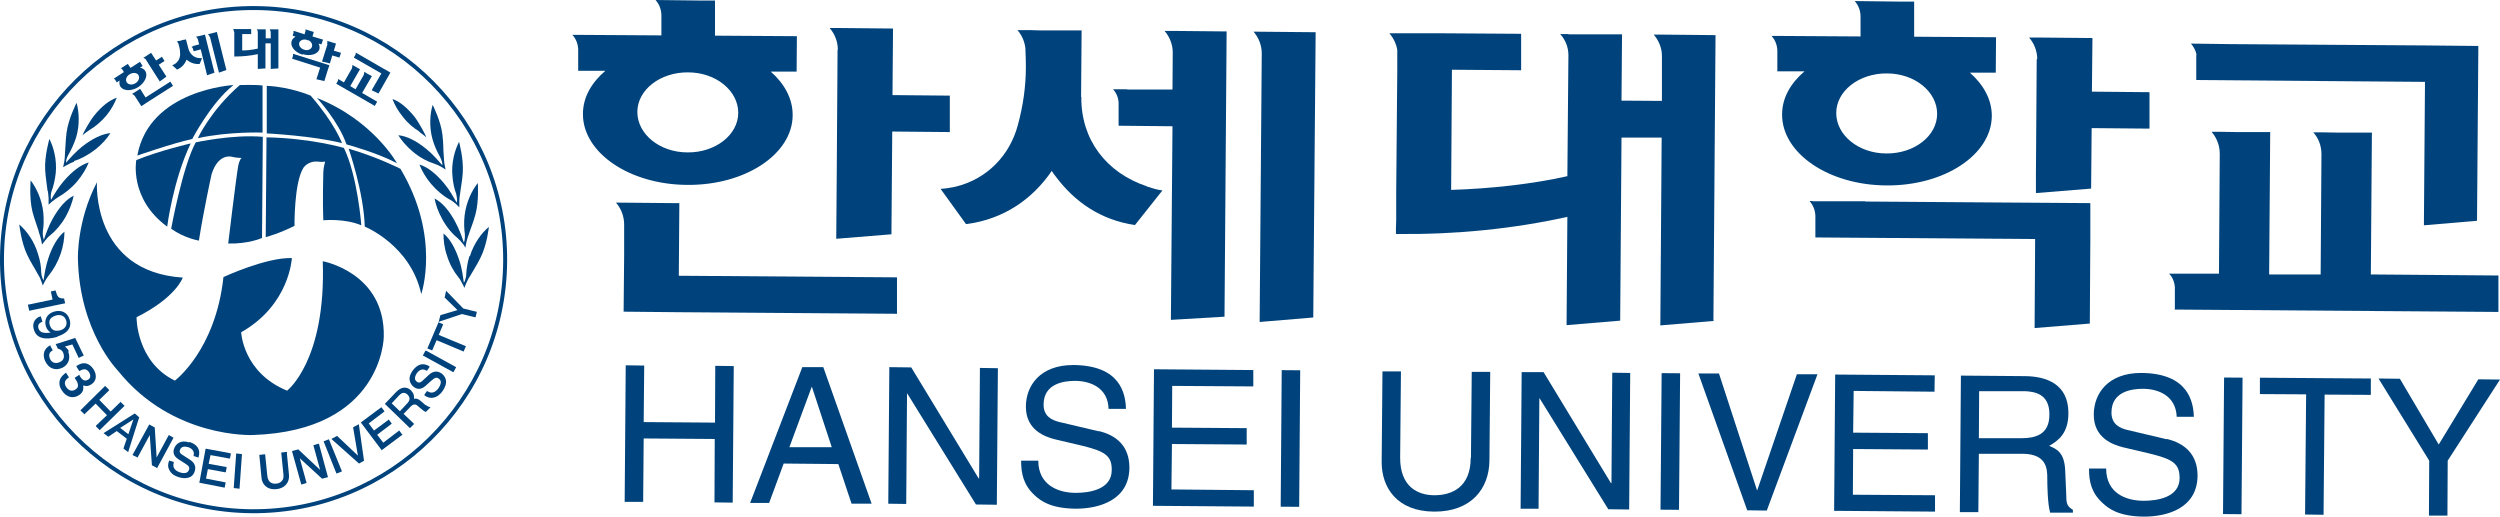 <?xml version="1.0" encoding="UTF-8"?>
<svg id="_레이어_2" data-name="레이어 2" xmlns="http://www.w3.org/2000/svg" viewBox="0 0 94.65 19.57">
  <defs>
    <style>
      .cls-1 {
        fill-rule: evenodd;
      }

      .cls-1, .cls-2 {
        fill: #00437c;
      }
    </style>
  </defs>
  <g id="_레이어_1-2" data-name="레이어 1">
    <g>
      <path class="cls-1" d="m83.15,2.07v.96s8.66.07,8.66.07l-.04,5.24h0v.19s1.99-.17,1.99-.17h.02s0,0,0,0h0s.05-6.62.05-6.62l-2-.02h0s-7.41-.05-7.41-.05h0s-1.47-.02-1.47-.02c.1.12.18.26.21.42,0,0,0,.01,0,.02Z"/>
      <path class="cls-1" d="m64.87,12.13l.08-10.8-2.03-.02h0s-.31,0-.31,0c.18.21.3.48.31.77v1.74s-1.53-.01-1.53-.01l.02-2.51h-2.03s0-.01,0-.01h-.31c.19.21.31.49.31.8l-.04,4.58c-1.34.3-2.86.47-4.4.52l.03-4.55,2.62.02v-1.38s-2.98-.02-2.98-.02h0s-1,0-1,0h-.83s-.18,0-.18,0c.15.17.26.39.3.63v.83s-.04,4.54-.04,4.54v1.07s-.01.31-.01.31v.22s.05,0,.08,0c2.23.02,4.39-.2,6.41-.65l-.03,4.1,2.03-.17.05-6.93h1.52s-.05,7.11-.05,7.11l2.03-.17Z"/>
      <path class="cls-1" d="m70.63,7.62h-2.01s0-.01,0-.01h-.11c.13.15.21.34.22.55v.83s8.32.06,8.32.06l-.02,3.37,2.09-.17.02-3.18h0v-1.38s-8.52-.06-8.52-.06h0Z"/>
      <path class="cls-1" d="m67.29,1.88v.82s1.03,0,1.03,0c-.53.45-.85,1.01-.85,1.63-.01,1.47,1.76,2.68,3.95,2.69,2.19.02,3.98-1.16,3.99-2.63,0-.62-.31-1.18-.83-1.64h.98s.01-1.34.01-1.34l-3.1-.02V.06s-.59,0-.59,0h0s-1.66-.02-1.66-.02c.14.16.22.36.22.59v.75s-3.15-.02-3.15-.02h0s-.22,0-.22,0c.13.14.21.33.22.54Zm4.13,3.93c-1.05,0-1.9-.69-1.9-1.53,0-.84.87-1.51,1.92-1.5,1.05,0,1.9.69,1.9,1.53,0,.84-.87,1.51-1.92,1.5Z"/>
      <path class="cls-1" d="m77.11,2.24l-.03,4.36h0s0,.71,0,.71l2.09-.17.02-2.29,2.19.02v-1.38s-2.18-.02-2.18-.02l.02-2.03-2.08-.02h0s-.12,0-.12,0h0s-.2,0-.2,0c.19.22.31.51.31.82Z"/>
      <path class="cls-1" d="m82.32,11.72l12.27.09v-1.38s-4.83-.04-4.83-.04l.04-5.37h-.15s0,0,0,0h-1.13s-.62-.01-.62-.01h0s-.32,0-.32,0c.2.22.31.51.31.83h0s-.03,4.55-.03,4.55h-1.95s.04-5.39.04-5.39h-.15s0,0,0,0h-1.13s-.62-.01-.62-.01h0s-.32,0-.32,0c.19.22.31.51.31.83h0s-.03,4.54-.03,4.54h-1.89c.13.13.21.32.22.52v.85Z"/>
      <path class="cls-1" d="m42.68,3.38h-.54c.12.13.2.31.21.5v.88s2.04.02,2.04.02l-.06,7.33,2.03-.12.08-10.8-2.03-.02h0s-.12,0-.12,0c0,0,0,0,0,0h-.2c.19.22.31.51.31.82h0s-.01,1.4-.01,1.4h-1.72Z"/>
      <path class="cls-1" d="m47.66,1.2h-.2c.19.22.31.51.31.82h0s-.08,10.17-.08,10.17l2.03-.17.09-10.8-2.15-.02s0,0,0,0Z"/>
      <path class="cls-1" d="m43.41,7.05c-1.52-.51-2.49-1.76-2.47-3.38h-.01l.02-2.52h0s-.1,0-.1,0h-1.51s-.35-.01-.35-.01h-.24s0,0,0,0h-.23c.16.18.27.42.3.68.01.23.02.47.02.7,0,.77-.11,1.5-.3,2.2-.3,1.15-1.16,2.06-2.37,2.35-.19.04-.37.07-.56.08l.96,1.33h.05c1.39-.19,2.47-.94,3.2-2.01.04.07.09.14.14.2.72.97,1.71,1.66,3.01,1.85l1.04-1.31c-.19-.02-.41-.09-.59-.15Z"/>
      <path class="cls-1" d="m23.61,11.8l2.08.02h0l8.27.06v-1.38s-8.26-.06-8.26-.06l.02-2.75h-.23s0,0,0,0l-2.17-.02c.19.22.31.51.31.83h0s0,1.18,0,1.18l-.02,2.13Z"/>
      <polygon class="cls-1" points="27.07 16 24.37 15.98 24.39 13.84 23.69 13.83 23.65 19 24.35 19 24.37 16.6 27.06 16.62 27.05 19.02 27.74 19.03 27.78 13.86 27.08 13.85 27.07 16"/>
      <path class="cls-1" d="m30.38,13.89l-1.98,5.15h.72s.55-1.49.55-1.49l2.07.02.5,1.5h.76s-1.83-5.17-1.83-5.17h-.79Zm-.49,3.03l.84-2.27h.01l.75,2.28h-1.6Z"/>
      <polygon class="cls-1" points="37.07 18.11 37.05 18.11 34.5 13.91 33.67 13.9 33.63 19.07 34.31 19.08 34.34 14.9 34.35 14.9 36.95 19.1 37.74 19.11 37.78 13.94 37.1 13.93 37.07 18.11"/>
      <path class="cls-1" d="m41.6,16.33l-1.48-.35c-.3-.07-.61-.22-.61-.66,0-.79.75-.9,1.19-.9.58,0,1.25.26,1.27,1.06h.66c-.02-.57-.2-1.65-2-1.66-1.25,0-1.79.78-1.79,1.58,0,.9.75,1.14,1.09,1.23l1.06.25c.85.21,1.11.38,1.1.92,0,.74-.86.86-1.36.86-.66,0-1.42-.29-1.42-1.22h-.65c0,.48.08.91.51,1.31.23.21.6.5,1.56.51.88,0,2.02-.32,2.03-1.55,0-.82-.49-1.23-1.16-1.39Z"/>
      <polygon class="cls-1" points="44.37 16.81 47.2 16.83 47.2 16.21 44.37 16.19 44.38 14.61 47.45 14.63 47.45 14.01 43.69 13.98 43.65 19.15 47.47 19.18 47.47 18.56 44.35 18.53 44.37 16.81"/>
      <rect class="cls-2" x="46.27" y="16.26" width="5.17" height=".7" transform="translate(31.88 65.33) rotate(-89.57)"/>
      <path class="cls-1" d="m55.68,17.34c0,1.12-.73,1.41-1.37,1.41-.63,0-1.31-.32-1.3-1.44l.03-3.25h-.7s-.03,3.44-.03,3.44c0,.96.58,1.86,1.98,1.87,1.42.01,2.09-.88,2.1-1.93l.03-3.36h-.7s-.03,3.26-.03,3.26Z"/>
      <polygon class="cls-1" points="61.01 18.29 60.99 18.29 58.44 14.09 57.61 14.09 57.57 19.26 58.25 19.26 58.28 15.08 58.29 15.08 60.89 19.28 61.68 19.29 61.72 14.12 61.04 14.11 61.01 18.29"/>
      <rect class="cls-2" x="60.66" y="16.36" width="5.17" height=".7" transform="translate(46.01 79.82) rotate(-89.53)"/>
      <polygon class="cls-1" points="66.53 18.56 66.52 18.56 65.08 14.14 64.3 14.14 66.15 19.32 66.89 19.33 68.81 14.17 68.03 14.17 66.53 18.56"/>
      <polygon class="cls-1" points="70.16 17 72.99 17.02 72.99 16.4 70.16 16.38 70.18 14.8 73.24 14.83 73.25 14.21 69.48 14.18 69.44 19.34 73.26 19.37 73.26 18.75 70.15 18.73 70.16 17"/>
      <path class="cls-1" d="m78.23,18.78l-.04-.93c-.02-.72-.32-.85-.61-.97.34-.19.73-.47.73-1.24,0-1.1-.83-1.4-1.68-1.4l-2.39-.02-.04,5.17h.7s.02-2.21.02-2.21h1.69c.83.02.91.51.9.94,0,.19.01.98.11,1.29h.86s0-.11,0-.11c-.21-.12-.25-.23-.25-.52Zm-1.69-2.19h-1.62s.01-1.78.01-1.78h1.74c.35.02.93.09.92.89,0,.77-.55.89-1.06.89Z"/>
      <path class="cls-1" d="m82.03,16.63l-1.48-.35c-.3-.07-.61-.22-.61-.66,0-.79.75-.9,1.19-.9.58,0,1.25.26,1.28,1.06h.65c-.02-.56-.2-1.65-2-1.66-1.25,0-1.79.78-1.79,1.58,0,.9.75,1.14,1.09,1.23l1.06.25c.85.21,1.1.38,1.1.92,0,.74-.86.86-1.36.86-.66,0-1.42-.28-1.42-1.22h-.65c0,.48.08.91.52,1.31.23.21.6.5,1.56.51.89,0,2.02-.32,2.03-1.55,0-.82-.5-1.23-1.16-1.39Z"/>
      <rect class="cls-2" x="81.95" y="16.53" width="5.17" height=".7" transform="translate(66.99 101.28) rotate(-89.55)"/>
      <polygon class="cls-1" points="85.56 14.92 87.31 14.93 87.27 19.48 87.97 19.49 88.01 14.94 89.76 14.95 89.76 14.33 85.56 14.3 85.56 14.92"/>
      <polygon class="cls-1" points="93.83 14.36 92.33 16.83 90.86 14.34 90.05 14.33 91.97 17.44 91.96 19.52 92.66 19.52 92.67 17.44 94.65 14.37 93.83 14.36"/>
      <path class="cls-1" d="m30.01,4.35c0-.62-.31-1.18-.83-1.64h.98s.01-1.34.01-1.34l-3.1-.02V.02s-.59,0-.59,0h0s-1.66-.02-1.66-.02c.14.16.22.36.22.59v.75s-3.15-.02-3.15-.02h0s-.22,0-.22,0c.13.14.21.33.22.54v.82s1.03,0,1.03,0c-.53.45-.85,1.01-.85,1.63-.01,1.47,1.76,2.68,3.95,2.69,2.19.02,3.98-1.16,3.99-2.63Zm-5.88-.11c0-.84.87-1.51,1.92-1.5,1.05,0,1.9.69,1.9,1.53,0,.84-.87,1.51-1.92,1.5-1.05,0-1.9-.69-1.9-1.53Z"/>
      <path class="cls-1" d="m31.71,1.89l-.03,4.58h0s-.02,2.57-.02,2.57l2.09-.17.03-3.89,2.18.02v-1.38s-2.17-.02-2.17-.02l.02-2.52-2.08-.02h0s-.12,0-.12,0h0s-.2,0-.2,0c.19.22.31.51.31.82Z"/>
      <g>
        <path class="cls-1" d="m0,9.76c-.04,5.29,4.23,9.63,9.53,9.67,5.29.04,9.63-4.23,9.67-9.53C19.24,4.61,14.97.27,9.67.23,4.38.19.04,4.46,0,9.76Zm.15,0C.19,4.55,4.46.34,9.67.38c5.21.04,9.42,4.31,9.38,9.52-.04,5.21-4.31,9.42-9.52,9.38C4.32,19.24.11,14.97.15,9.76Z"/>
        <g>
          <path class="cls-2" d="m8.87,1.21h0s0,.09,0,.09v.62s0,.15,0,.15v.07h.01c.31,0,.6-.03.88-.09v.56s.29-.02.29-.02v-.95s.2,0,.2,0v.97s.29-.02.29-.02v-1.48s-.29,0-.29,0h-.04s.04.07.04.11v.23s-.19,0-.19,0v-.34s-.07,0-.07,0h-.01s-.22,0-.22,0h0s-.04,0-.04,0c.03.03.04.07.04.11v.62c-.18.04-.38.07-.59.07v-.62s.34,0,.34,0v-.19s-.66,0-.66,0h0s-.03,0-.03,0c.03.03.04.07.04.11Z"/>
          <path class="cls-2" d="m11.05,2.22l1.07.34-.14.44.3.07.13-.42h0l.06-.18-1.11-.35h0l-.26-.08h0s-.01,0-.01,0c.01.03.01.06,0,.08l-.03.11Z"/>
          <path class="cls-2" d="m11.46,2.05c.29.09.57,0,.63-.18.02-.07.01-.15-.03-.22l.11.03.06-.18-.4-.12.05-.17-.1-.03h0s-.22-.07-.22-.07c.01.03.01.06,0,.09l-.03.1-.4-.13h0s0,0,0,0h-.02s.01.05,0,.08l-.03.1.11.04c-.07.04-.13.09-.15.17-.06.19.12.42.41.51Zm.21-.53c.11.05.17.15.14.25-.03.1-.17.16-.3.11-.13-.04-.21-.16-.18-.26.03-.09.14-.14.25-.12l.09.03Z"/>
          <path class="cls-2" d="m12.4,1.67l-.18.57h0s-.03.09-.03.09l.3.07.09-.3.27.08.06-.18-.27-.08.08-.27-.29-.09h-.02s-.03-.01-.03-.01c.02.04.02.08,0,.12Z"/>
          <path class="cls-2" d="m13.41,2.19l1.03.59-.36.62h0v.02s.25.12.25.12h0s0,0,0,0h0l.45-.79h0s-.2-.12-.2-.12l-.06-.03h0l-.88-.51h0l-.17-.1s0,.06-.01.08l-.06.1Z"/>
          <path class="cls-2" d="m13.33,2.58l-.31.54-.22-.13s0,.06-.01.08l-.06.1,1.46.84.09-.16-.57-.33.37-.64-.04-.02h0s-.15-.08-.15-.08l-.06-.04h0l-.04-.02s0,.08-.02.12h0l-.31.54-.2-.12.37-.64-.04-.02h0l-.12-.07-.09-.05h0s-.04-.02-.04-.02c0,.04,0,.08-.02.12h0Z"/>
          <path class="cls-2" d="m7.32,1.75l-.07.02s.04.04.05.06l.03.11.27-.07.24.98.28-.1-.36-1.44-.29.07h0-.02s-.03.01-.03.01c.03.02.06.06.07.1h0l.05.19-.23.06Z"/>
          <path class="cls-2" d="m6.69,2.64c.18-.07.31-.21.37-.38,0,0,.02.02.03.02.13.1.29.16.47.14l.09-.22s-.05,0-.08,0c-.22,0-.39-.16-.44-.37h0l-.09-.34-.08.02h-.03s-.13.04-.13.04h-.05s-.03.02-.03.02h0s-.03,0-.03,0c.03.02.06.06.07.1,0,.03.02.05.02.08.03.1.04.2.04.3,0,.16-.08.31-.23.39-.02.01-.05.02-.07.03l.17.15h0Z"/>
          <path class="cls-2" d="m7.95,1.4h0l.34,1.35.28-.1-.36-1.44-.31.08s0,0,0,0h-.03s.06.06.07.11Z"/>
          <path class="cls-2" d="m4.36,3.02l.06.1.11-.07c-.02.08-.01.17.03.23.11.17.41.18.67.02.26-.17.38-.44.27-.61-.04-.07-.11-.11-.2-.13l.1-.06-.1-.16-.36.23-.1-.15-.08.05h0s-.19.12-.19.12c.03,0,.05.03.07.05h0l.05.09-.37.24h0-.01s0,0,0,0h-.01s.05.03.06.05Zm.88-.18c.06.1.01.24-.11.31-.12.08-.27.06-.33-.03-.06-.09-.02-.21.08-.29l.07-.04c.11-.05.24-.03.29.05Z"/>
          <path class="cls-2" d="m5.53,2.27h0s.51.8.51.8v.02s.26-.19.26-.19l-.29-.45.22-.14-.1-.16-.22.14-.19-.29-.26.17h-.01s0,0,0,0l-.02.02s.07.03.1.07Z"/>
          <path class="cls-2" d="m5.29,3.37l-.04.03h0s-.21.13-.21.13h0s-.04.03-.04.03c.04.01.07.04.1.07h0s.09.14.09.14l.16.25.26-.17h0l.94-.6-.1-.16-.94.6-.2-.32Z"/>
          <path class="cls-2" d="m2.46,11.48v-.03s-.03-.13-.03-.13v-.02s-.02,0-.02,0c-.21,0-.24-.08-.3-.28v-.02s-.03,0-.03,0l-.13.03h-.02s0,.03,0,.03l.06.28-.9.19h-.03s0,.03,0,.03l.04.17v.03s.03,0,.03,0l1.3-.27h.03Z"/>
          <path class="cls-2" d="m2.17,12.74c.51-.16.53-.45.46-.66-.04-.12-.11-.21-.21-.26-.11-.06-.25-.06-.38-.02-.13.04-.23.12-.28.22-.05.1-.06.22-.02.34.03.09.09.18.18.23-.27.04-.41,0-.46-.15-.04-.11,0-.2.12-.25h.02s0-.03,0-.03l-.05-.16v-.02s-.03,0-.03,0c-.13.04-.34.2-.23.52.14.45.72.3.89.25Zm-.28-.41c-.06-.19,0-.31.21-.38.18-.06.34,0,.4.17.06.17-.02.32-.2.38-.11.03-.2.03-.27,0-.08-.04-.12-.12-.13-.16Z"/>
          <path class="cls-2" d="m2.61,13.3c-.04-.08-.09-.13-.15-.18l.28-.08.23.49v.02s.03-.01.03-.01l.15-.07h.02s-.01-.03-.01-.03l-.3-.62v-.02s-.03,0-.03,0l-.69.22h-.03s.01.03.01.03l.06.13h0s.01.02.01.02c.09.02.17.07.2.15.03.07.04.15.02.21-.02.06-.07.12-.15.15-.08.04-.15.04-.22.02-.06-.02-.11-.07-.14-.13-.04-.08-.08-.23.07-.32h.02s0-.03,0-.03l-.08-.15v-.03s-.04.02-.04.02c-.3.19-.21.47-.16.58.07.14.16.24.28.28.16.06.32,0,.38-.03.26-.13.3-.41.21-.61Z"/>
          <path class="cls-2" d="m3.16,14.59c.08.04.18.04.3-.04.08-.05.14-.13.16-.22.02-.11,0-.23-.08-.35-.08-.12-.17-.19-.28-.22-.14-.03-.27.03-.35.09h-.02s.01.04.01.04l.09.14v.02s.03-.01.03-.01c.08-.04.23-.13.35.05.11.18,0,.27-.03.28-.13.09-.23,0-.29-.09-.02-.02-.03-.05-.04-.07v-.02s-.04.02-.04.02l-.12.08h-.02s.01.04.01.04c0,.01.01.02.02.03,0,.01.01.02.02.03.06.09.08.17.07.23,0,.05-.04.09-.1.13-.12.08-.25.04-.34-.09-.12-.18-.02-.29.08-.36h.02s-.01-.03-.01-.03l-.09-.14v-.02s-.04.02-.04.02c-.1.08-.24.21-.22.4,0,.09.04.17.09.25.09.14.2.22.32.25.11.02.23,0,.33-.07.13-.08.18-.19.16-.33Z"/>
          <polygon class="cls-2" points="4.72 15.37 4.7 15.35 4.58 15.23 4.56 15.21 4.55 15.23 4.19 15.58 3.76 15.14 4.12 14.79 4.13 14.77 4.12 14.75 4 14.63 3.98 14.61 3.96 14.63 3.06 15.52 3.04 15.53 3.06 15.55 3.18 15.67 3.2 15.69 3.21 15.67 3.62 15.28 4.05 15.72 3.64 16.11 3.63 16.13 3.64 16.15 3.76 16.27 3.78 16.29 3.79 16.27 4.7 15.38 4.72 15.37"/>
          <path class="cls-2" d="m5.27,15.79h-.01s-.15-.13-.15-.13h-.01s-.01,0-.01,0l-1.14.72-.03.02.03.02.14.11h.01s.01,0,.01,0l.31-.21.38.29-.12.35v.02s0,.01,0,.01l.15.11.03.02v-.03s.41-1.29.41-1.29v-.02Zm-.41.65l-.31-.24.5-.32h0s-.19.56-.19.56Z"/>
          <polygon class="cls-2" points="6.57 16.57 6.55 16.56 6.41 16.48 6.39 16.47 6.38 16.49 5.93 17.32 5.86 16.2 5.86 16.18 5.85 16.18 5.67 16.08 5.65 16.07 5.64 16.09 5.03 17.2 5.02 17.22 5.04 17.24 5.19 17.31 5.21 17.33 5.22 17.3 5.67 16.47 5.75 17.6 5.75 17.62 5.76 17.62 5.93 17.71 5.95 17.73 5.96 17.7 6.56 16.59 6.57 16.57"/>
          <path class="cls-2" d="m7.16,16.75c-.32-.11-.51.06-.57.24-.04.11-.04.27.17.4l.22.14c.18.11.21.16.17.27-.06.16-.27.11-.35.08-.09-.03-.3-.13-.22-.37v-.02s-.01,0-.01,0l-.15-.05h-.02s0,.01,0,.01c-.04.11-.06.22.02.36.04.08.12.18.33.25.24.08.53.07.62-.21.06-.18,0-.33-.17-.44l-.31-.2c-.08-.05-.1-.1-.08-.17.02-.05.05-.09.09-.11.08-.04.18-.01.23,0,.06.02.26.11.2.32v.02s.02,0,.02,0l.15.05h.02s0-.02,0-.02c.08-.27-.04-.47-.35-.57Z"/>
          <polygon class="cls-2" points="7.81 16.99 7.79 16.99 7.78 17.01 7.55 18.26 7.54 18.28 7.57 18.28 8.49 18.46 8.51 18.46 8.51 18.44 8.54 18.29 8.55 18.27 8.52 18.26 7.8 18.12 7.87 17.76 8.52 17.88 8.55 17.88 8.55 17.86 8.58 17.71 8.58 17.69 8.56 17.68 7.9 17.56 7.97 17.23 8.68 17.36 8.7 17.36 8.71 17.34 8.74 17.19 8.74 17.17 8.72 17.16 7.81 16.99"/>
          <polygon class="cls-2" points="8.97 17.17 8.94 17.17 8.94 17.2 8.85 18.46 8.85 18.48 8.87 18.48 9.04 18.5 9.07 18.5 9.07 18.48 9.16 17.21 9.16 17.19 9.14 17.19 8.97 17.17"/>
          <path class="cls-2" d="m10.87,17.13v-.02s-.03,0-.03,0l-.17.02h-.02s0,.03,0,.03l.08.8c.01.11,0,.19-.06.25-.06.07-.15.1-.22.1-.11.01-.3-.01-.33-.3l-.08-.79v-.02s-.03,0-.03,0l-.17.02h-.02s0,.03,0,.03l.08.84c.02.22.18.46.56.43.32-.03.51-.25.48-.55l-.08-.82Z"/>
          <polygon class="cls-2" points="12.08 16.82 12.07 16.8 12.05 16.8 11.89 16.85 11.87 16.85 11.87 16.88 12.12 17.79 11.3 17.02 11.29 17.01 11.27 17.02 11.08 17.07 11.06 17.08 11.06 17.1 11.4 18.32 11.4 18.34 11.43 18.34 11.59 18.29 11.61 18.29 11.6 18.26 11.35 17.35 12.19 18.12 12.2 18.12 12.21 18.12 12.4 18.07 12.42 18.06 12.41 18.04 12.08 16.82"/>
          <polygon class="cls-2" points="12.46 16.65 12.45 16.63 12.43 16.64 12.27 16.7 12.25 16.71 12.26 16.73 12.73 17.91 12.74 17.93 12.76 17.92 12.92 17.86 12.94 17.85 12.94 17.83 12.46 16.65"/>
          <polygon class="cls-2" points="13.59 16.09 13.58 16.06 13.55 16.08 13.38 16.17 13.37 16.18 13.37 16.19 13.55 17.25 12.77 16.51 12.76 16.5 12.75 16.51 12.58 16.6 12.55 16.61 12.57 16.64 13.58 17.54 13.59 17.55 13.61 17.54 13.77 17.45 13.78 17.45 13.78 17.43 13.59 16.09"/>
          <polygon class="cls-2" points="15.13 16.32 15.12 16.3 15.1 16.31 14.51 16.76 14.28 16.46 14.82 16.05 14.83 16.04 14.82 16.02 14.73 15.9 14.72 15.88 14.7 15.9 14.16 16.3 13.96 16.03 14.54 15.59 14.56 15.57 14.54 15.55 14.45 15.43 14.44 15.42 14.42 15.43 13.68 15.98 13.66 16 13.68 16.02 14.44 17.03 14.45 17.05 14.47 17.03 15.22 16.47 15.24 16.46 15.22 16.44 15.13 16.32"/>
          <path class="cls-2" d="m16.1,15.33l-.17-.15c-.12-.1-.2-.1-.26-.08.02-.1,0-.2-.11-.32-.17-.16-.37-.14-.57.07l-.4.42-.02.02.02.02.91.88.02.02.02-.02.12-.12.02-.02-.02-.02-.38-.36.27-.28c.13-.13.22-.07.29,0,.04.03.18.16.26.2h.02s.01,0,.01,0l.15-.15.02-.02s-.12-.03-.17-.08Zm-.69-.05l-.27.29-.31-.3.29-.31c.06-.06.17-.15.31-.02.13.13.07.25-.02.34Z"/>
          <path class="cls-2" d="m16.72,14.14c-.16-.11-.32-.09-.47.04,0,0-.27.25-.27.25-.07.06-.13.07-.19.03-.04-.03-.07-.07-.08-.11-.01-.08.04-.17.07-.22.04-.05.17-.22.36-.1h.02s.01,0,.01,0l.09-.13v-.02s0-.01,0-.01c-.24-.15-.46-.09-.65.18-.08.12-.12.24-.1.35.02.1.08.2.17.26.1.07.25.11.43-.05l.2-.18c.16-.14.21-.16.31-.09.14.1.03.28-.02.36-.04.05-.11.14-.22.16-.06.01-.13,0-.19-.05h-.02s-.01,0-.01,0l-.09.13v.02s0,.01,0,.01c.09.06.2.12.36.08.09-.02.2-.07.33-.25.1-.14.15-.3.12-.42-.02-.09-.07-.17-.16-.24Z"/>
          <polygon class="cls-2" points="16.14 13.28 16.12 13.27 16.1 13.29 16.02 13.44 16.01 13.46 16.03 13.47 17.14 14.08 17.16 14.09 17.18 14.07 17.26 13.92 17.27 13.9 17.25 13.89 16.14 13.28"/>
          <polygon class="cls-2" points="16.61 12.68 16.77 12.3 16.78 12.28 16.76 12.27 16.62 12.21 16.6 12.2 16.59 12.23 16.19 13.17 16.18 13.2 16.2 13.2 16.34 13.26 16.36 13.27 16.37 13.25 16.53 12.88 17.53 13.3 17.56 13.31 17.56 13.29 17.63 13.13 17.64 13.11 17.62 13.1 16.61 12.68"/>
          <polygon class="cls-2" points="17.54 11.68 16.92 11.04 16.9 11.01 16.88 11.05 16.84 11.24 16.83 11.26 16.84 11.27 17.32 11.74 16.68 11.93 16.67 11.94 16.67 11.95 16.62 12.14 16.61 12.19 16.65 12.17 17.49 11.89 17.98 12.01 18 12.01 18.01 11.99 18.05 11.82 18.05 11.8 18.03 11.8 17.54 11.68"/>
          <path class="cls-2" d="m17.77,9.7c-.07.24-.11.48-.12.7h0s0,.06-.01.09c-.02.1-.05.19-.08.21h0c-.03-.22-.07-.55-.17-.84-.15-.46-.35-.82-.6-1.02,0,.25.03.54.13.83.1.33.26.61.43.82h0c.06.07.11.16.16.26.03.05.05.1.07.15h0c.04-.11.07-.17.1-.24.02-.05.1-.19.13-.23.1-.18.25-.4.39-.69.24-.48.31-1.15.31-1.15-.27.22-.57.62-.72,1.11Z"/>
          <path class="cls-2" d="m16.45,7.5c.04.24.14.52.29.79.16.3.37.55.58.72h0c.07.06.14.14.21.23.04.05.07.09.09.14h0c.02-.11.03-.19.05-.26.01-.05.06-.21.08-.25.06-.2.17-.45.25-.75.14-.52.09-1.19.09-1.19-.22.27-.44.72-.5,1.23-.03.25-.02.49.01.71h0s0,.06,0,.09c0,.1-.02.19-.04.22h0c-.07-.21-.18-.52-.33-.79-.23-.43-.5-.74-.79-.88Z"/>
          <path class="cls-2" d="m17.27,7.35h0s.02.06.02.09c.02.1.02.19,0,.23h0c-.11-.19-.27-.48-.47-.72-.31-.37-.63-.63-.94-.72.09.23.23.48.43.72.22.26.47.47.71.6h0c.08.04.17.11.25.18.04.04.08.08.12.12h0c0-.11,0-.19,0-.26,0-.05.02-.21.03-.26.02-.2.08-.47.1-.78.04-.53-.14-1.18-.14-1.18-.16.31-.3.79-.25,1.3.02.25.07.49.15.69Z"/>
          <path class="cls-2" d="m16.66,5.94h0s.03.06.04.09c.04.1.06.19.04.22h0c-.14-.16-.36-.42-.6-.61-.38-.31-.74-.49-1.06-.52.13.21.32.43.56.63.26.22.55.37.81.45h0c.09.03.18.07.28.13.05.03.1.06.14.09h0c-.02-.11-.04-.18-.05-.26,0-.05-.02-.22-.02-.27-.02-.2-.01-.48-.05-.79-.06-.53-.37-1.13-.37-1.13-.1.33-.14.83,0,1.32.07.24.17.46.28.65Z"/>
          <path class="cls-2" d="m15.87,4.99h0c.09.06.24.18.27.21-.01-.06-.27-.55-.44-.77-.28-.35-.57-.59-.84-.68.08.22.21.45.39.67.19.25.42.44.63.56Z"/>
          <path class="cls-2" d="m1.53,10.57c.03.07.06.14.09.24h0s.04-.09.07-.14c.05-.1.11-.19.17-.26h0c.17-.21.33-.49.44-.81.1-.3.14-.58.14-.83-.25.2-.46.55-.61,1.01-.1.29-.15.62-.18.84h0s-.06-.11-.08-.21c0-.03,0-.06-.01-.09h0c0-.22-.04-.46-.12-.7-.14-.49-.44-.89-.71-1.12,0,0,.07.67.3,1.15.13.28.29.51.38.69.03.04.1.18.13.23Z"/>
          <path class="cls-2" d="m1.46,8.76s.07.2.08.25c.02.07.03.14.05.25h0s.06-.08.1-.13c.07-.09.14-.17.21-.22h0c.21-.17.42-.41.59-.71.15-.27.25-.55.3-.79-.29.14-.56.45-.8.88-.15.27-.26.58-.33.79h0s-.04-.12-.04-.22c0-.03,0-.06,0-.09h0c.04-.22.04-.46.02-.71-.05-.51-.27-.96-.48-1.23,0,0-.06.67.07,1.19.08.3.18.55.24.75Z"/>
          <path class="cls-2" d="m1.81,7.23s.03.21.03.27c0,.07,0,.15,0,.25h0s.08-.07.12-.11c.09-.07.17-.13.25-.18h0c.23-.13.49-.33.71-.59.2-.24.35-.49.44-.72-.31.09-.63.34-.95.71-.2.23-.37.52-.48.71h0s-.02-.12,0-.23c0-.03.01-.06.02-.09h0c.08-.21.13-.44.16-.69.05-.51-.08-.99-.24-1.3,0,0-.19.65-.16,1.18.02.31.07.58.09.78Z"/>
          <path class="cls-2" d="m2.8,6.1h0c.25-.08.54-.23.81-.44.24-.19.44-.41.57-.62-.32.03-.69.21-1.07.51-.24.19-.46.44-.61.61h0s0-.13.05-.22c.01-.03.03-.06.04-.08h0c.11-.19.21-.41.29-.65.15-.49.11-.99.02-1.32,0,0-.31.6-.38,1.13-.04.31-.04.58-.06.79,0,.05-.01.21-.02.27-.01.07-.03.15-.05.25h0s.09-.05.14-.08c.1-.06.2-.1.28-.13Z"/>
          <path class="cls-2" d="m3.39,4.92h0c.21-.12.44-.31.64-.55.18-.22.31-.46.39-.67-.27.09-.57.32-.85.67-.18.22-.44.7-.45.76.03-.04.18-.15.27-.21Z"/>
          <path class="cls-2" d="m14.53,12.76c.06-2.44-2.31-2.87-2.31-2.87.13,3.77-1.35,4.9-1.35,4.9-1.67-.68-1.74-2.21-1.74-2.21,1.84-1.04,1.92-2.81,1.92-2.81-.98-.03-2.59.72-2.59.72-.3,2.78-1.84,3.92-1.84,3.92-1.47-.72-1.45-2.4-1.45-2.4,1.5-.75,1.75-1.5,1.75-1.5-3.46-.23-3.25-3.61-3.25-3.61-.77,1.48-.72,2.9-.72,2.9.06,2.77,1.52,4.24,1.52,4.24,2.06,2.57,5.1,2.43,5.1,2.43,4.93-.16,4.96-3.72,4.96-3.72Z"/>
          <path class="cls-2" d="m6.33,8.58s.22-1.75.89-3.15c0,0-1.14.26-2.06.63,0,0-.28,1.46,1.17,2.52Z"/>
          <path class="cls-2" d="m9.02,6.27c-.09.52-.38,2.95-.38,2.95.77.02,1.28-.21,1.28-.21l.03-3.83c-1.13-.1-2.54.21-2.54.21-.5.92-.93,3.27-.93,3.27.5.36,1.05.45,1.05.45.19-1.2.48-2.51.48-2.51.26-.84.79-.66.79-.66.15.04.35.04.35.04-.09.06-.13.3-.13.3Z"/>
          <path class="cls-2" d="m8.84,3.22s-3.19.17-3.64,2.67c0,0,1.28-.45,2.08-.63,0,0,.71-1.37,1.56-2.04Z"/>
          <path class="cls-2" d="m9.96,3.24c-.26-.04-.88-.02-.88-.02-1.1.95-1.59,2.01-1.59,2.01,1.21-.26,2.45-.21,2.45-.21v-1.78Z"/>
          <path class="cls-2" d="m10.09,5.05s1.77.09,2.86.37c0,0-.28-.76-1.19-1.8,0,0-.76-.33-1.66-.37v1.81Z"/>
          <path class="cls-2" d="m13.13,5.47s1.15.31,1.9.71c0,0-.9-1.63-3.03-2.47,0,0,.81.87,1.12,1.76Z"/>
          <path class="cls-2" d="m15.95,11.13s.75-2.16-.79-4.74c0,0-.86-.44-1.96-.76,0,0,.57,1.63.61,2.95,0,0,1.74.7,2.14,2.56Z"/>
          <path class="cls-2" d="m12.24,8.34s.8-.08,1.44.19c0,0-.14-1.86-.66-2.93,0,0-1.26-.37-2.93-.4l-.03,3.78s.52-.14,1.09-.43c0,0-.02-1.64.34-2.2,0,0,.17-.27.56-.23,0,0,.15.02.26,0,0,0-.07.23-.07.42,0,0-.03,1.11,0,1.81Z"/>
        </g>
      </g>
    </g>
  </g>
</svg>